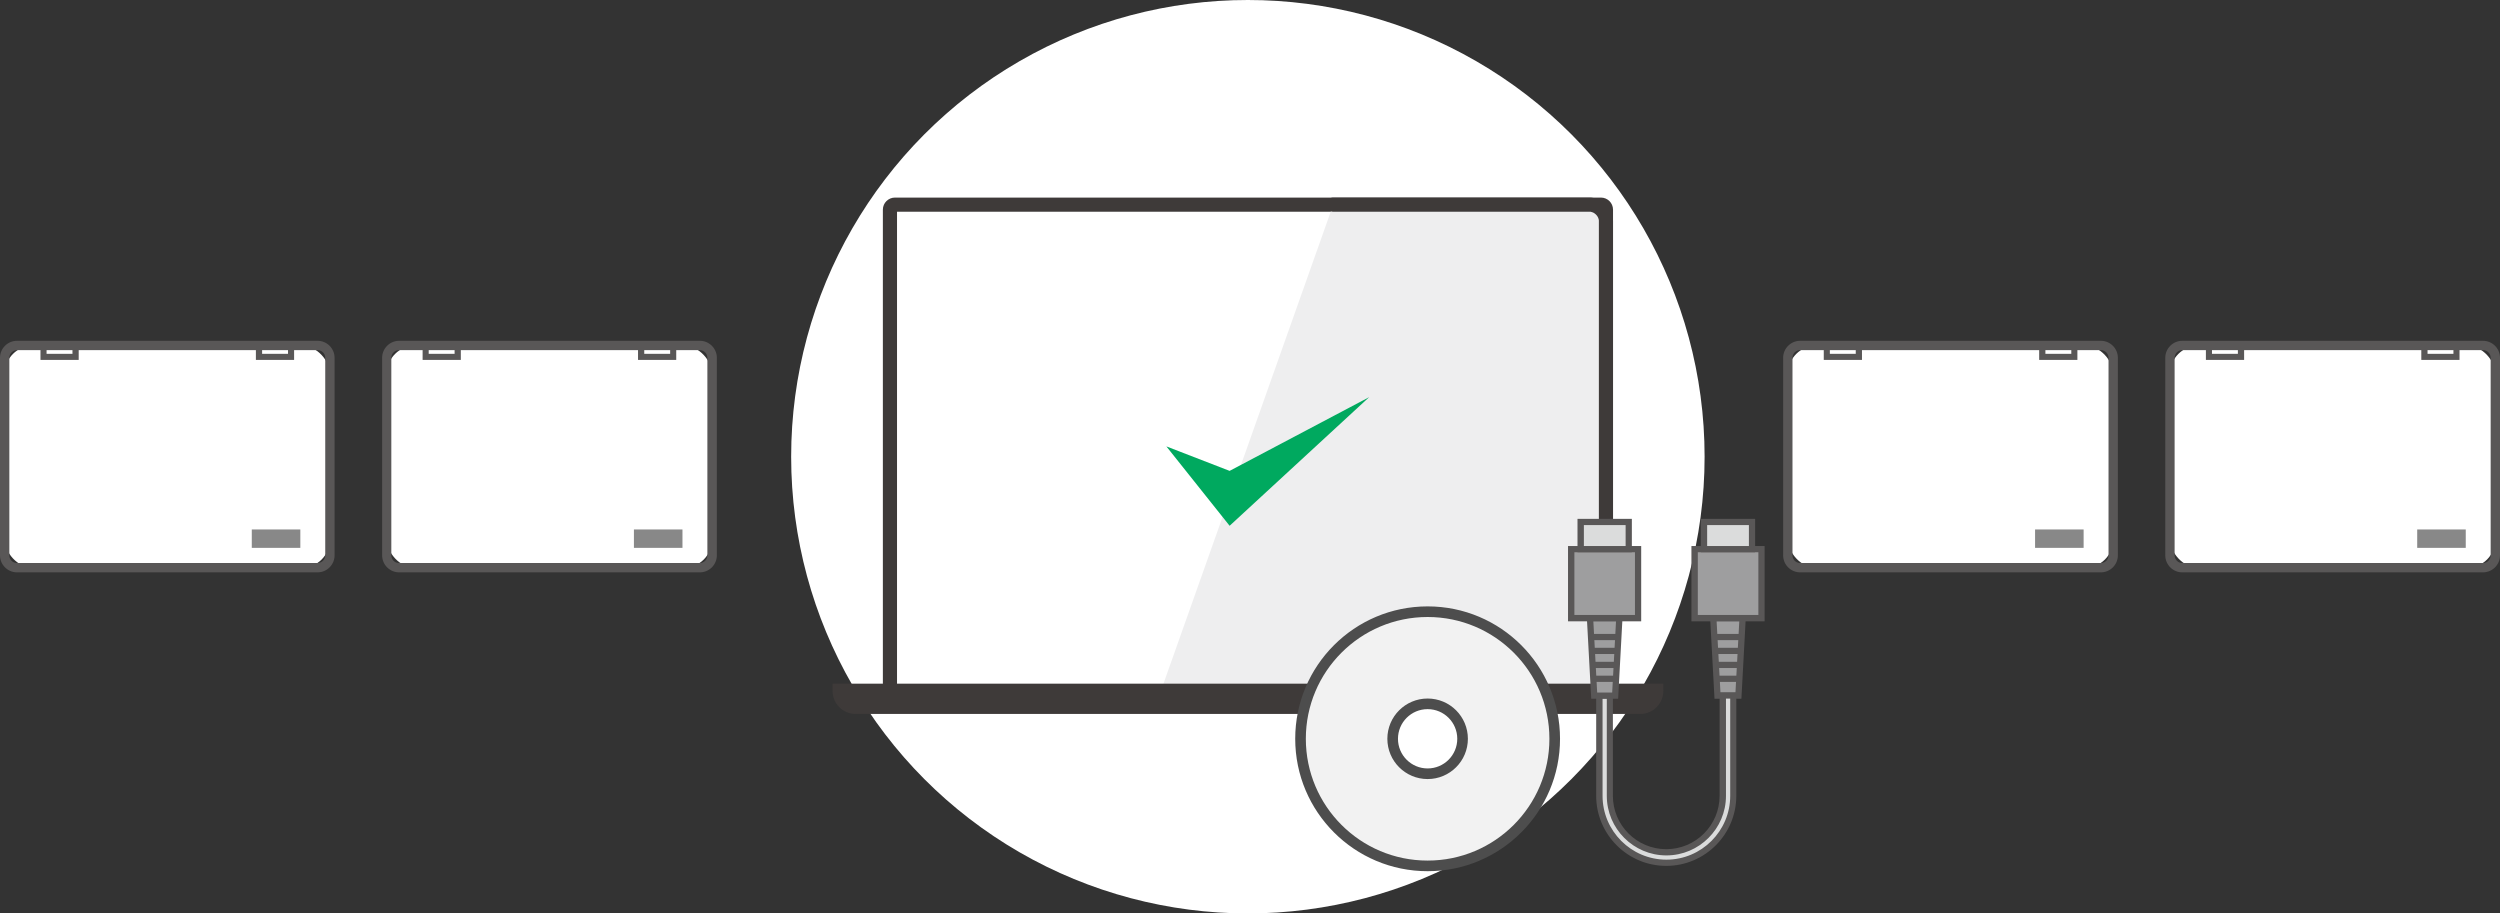 <?xml version="1.0" encoding="UTF-8"?><svg id="_イヤー_2" xmlns="http://www.w3.org/2000/svg" viewBox="0 0 176.64 64.53"><rect x="0" y="0" width="176.64" height="64.53" fill="#333333" stroke="none"/><defs><style>.cls-1,.cls-2,.cls-3{fill:#fff;}.cls-4{fill:#dbdcdc;}.cls-5{fill:#595757;}.cls-2,.cls-6,.cls-3,.cls-7,.cls-8{stroke-miterlimit:10;}.cls-2,.cls-6,.cls-7{stroke:#3e3a39;}.cls-6{fill:#eeeeef;stroke-linecap:round;}.cls-9{fill:#9e9e9f;}.cls-10{fill:#00a95f;}.cls-3,.cls-7,.cls-8{stroke-width:.75px;}.cls-3,.cls-8{stroke:#4d4d4d;}.cls-11{fill:#888;}.cls-7{fill:#3e3a39;}.cls-8{fill:#f2f2f2;}</style></defs><g id="_イヤー_1-2"><g><circle class="cls-1" cx="88.17" cy="32.27" r="32.27"/><g><path class="cls-2" d="M113.47,49.31V14.81c0-.19-.16-.35-.35-.35H63.23c-.19,0-.35,.16-.35,.35V49.31h50.59"/><path class="cls-6" d="M81.85,49.31h31.62V15.65c0-.08,0-.16-.02-.24s-.04-.15-.07-.22-.07-.14-.11-.2-.09-.12-.15-.18-.11-.1-.18-.15-.13-.08-.2-.11-.15-.05-.22-.07-.16-.02-.24-.02h-18.08"/><path class="cls-7" d="M59.2,48.68h57.95v.13c0,.7-.56,1.26-1.26,1.26H60.46c-.7,0-1.26-.56-1.26-1.26v-.13h0Z"/></g><g><g><g><rect class="cls-1" x=".33" y="24.42" width="22.98" height="15.7" rx="2" ry="2"/><path class="cls-5" d="M22.44,40.44H1.2c-.66,0-1.2-.54-1.2-1.2v-13.96c0-.66,.54-1.2,1.2-1.2H22.44c.66,0,1.2,.54,1.2,1.2v13.96c0,.66-.54,1.2-1.2,1.2ZM1.2,24.74c-.3,0-.54,.24-.54,.54v13.96c0,.3,.24,.54,.54,.54H22.44c.3,0,.54-.24,.54-.54v-13.96c0-.3-.24-.54-.54-.54H1.2Z"/></g><rect class="cls-11" x="17.79" y="37.41" width="3.43" height="1.3"/></g><g><polygon class="cls-5" points="5.56 25.43 2.86 25.43 2.86 24.42 3.29 24.42 3.29 25 5.12 25 5.12 24.42 5.56 24.42 5.56 25.43"/><polygon class="cls-5" points="20.78 25.43 18.08 25.43 18.08 24.42 18.52 24.42 18.52 25 20.35 25 20.35 24.42 20.78 24.42 20.78 25.43"/></g></g><g><g><g><rect class="cls-1" x="27.33" y="24.42" width="22.98" height="15.7" rx="2" ry="2"/><path class="cls-5" d="M49.44,40.44H28.2c-.66,0-1.2-.54-1.2-1.2v-13.96c0-.66,.54-1.2,1.2-1.2h21.25c.66,0,1.2,.54,1.2,1.2v13.96c0,.66-.54,1.2-1.2,1.2Zm-21.25-15.7c-.3,0-.54,.24-.54,.54v13.96c0,.3,.24,.54,.54,.54h21.25c.3,0,.54-.24,.54-.54v-13.96c0-.3-.24-.54-.54-.54H28.2Z"/></g><rect class="cls-11" x="44.79" y="37.41" width="3.43" height="1.3"/></g><g><polygon class="cls-5" points="32.56 25.43 29.86 25.43 29.86 24.42 30.29 24.42 30.29 25 32.12 25 32.12 24.42 32.56 24.42 32.56 25.43"/><polygon class="cls-5" points="47.78 25.43 45.08 25.43 45.08 24.42 45.52 24.42 45.52 25 47.35 25 47.35 24.42 47.78 24.42 47.78 25.43"/></g></g><polygon class="cls-10" points="82.41 31.54 86.88 37.15 96.74 28.06 86.88 33.27 82.41 31.54"/><g><g><g><rect class="cls-9" x="119.73" y="38.8" width="4.73" height="4.87"/><path class="cls-5" d="M124.68,38.58v5.32h-5.17v-5.32h5.17Zm-.44,4.87v-4.43h-4.28v4.43h4.28Z"/></g><g><rect class="cls-4" x="120.39" y="36.88" width="3.4" height="1.92"/><path class="cls-5" d="M124.01,36.66v2.36h-3.84v-2.36h3.84Zm-.44,1.92v-1.48h-2.95v1.48h2.95Z"/></g><g><polygon class="cls-9" points="122.83 49.14 121.35 49.14 121.06 43.68 123.13 43.68 122.83 49.14"/><path class="cls-5" d="M123.36,43.46l-.32,5.91h-1.9l-.32-5.91h2.54Zm-.74,5.47l.27-5.02h-1.6l.27,5.02h1.06Z"/></g><g><line class="cls-4" x1="121.24" y1="46" x2="122.94" y2="46"/><rect class="cls-5" x="121.24" y="45.77" width="1.7" height=".44"/></g><g><line class="cls-4" x1="121.24" y1="46.98" x2="122.94" y2="46.98"/><rect class="cls-5" x="121.24" y="46.76" width="1.7" height=".44"/></g><g><line class="cls-4" x1="121.09" y1="45.01" x2="123.09" y2="45.01"/><rect class="cls-5" x="121.09" y="44.79" width="2" height=".44"/></g><g><line class="cls-4" x1="121.39" y1="47.96" x2="122.79" y2="47.96"/><rect class="cls-5" x="121.39" y="47.74" width="1.41" height=".44"/></g></g><g><path class="cls-4" d="M121.72,49.14v7.09c0,2.2-1.79,3.99-3.99,3.99h0c-2.2,0-3.99-1.79-3.99-3.99v-7.09h-.74v7.09c0,2.61,2.12,4.73,4.73,4.73h0c2.61,0,4.73-2.12,4.73-4.73v-7.09h-.74Z"/><path class="cls-5" d="M122.68,48.92v7.31c0,2.73-2.22,4.95-4.95,4.95s-4.95-2.22-4.95-4.95v-7.31h1.18v7.31c0,2.08,1.69,3.77,3.77,3.77s3.77-1.69,3.77-3.77v-7.31h1.18Zm-9.45,7.31c0,2.48,2.02,4.51,4.51,4.51,2.48,0,4.51-2.02,4.51-4.51v-6.87h-.3v6.87c0,2.32-1.89,4.21-4.21,4.21s-4.21-1.89-4.21-4.21v-6.87h-.3v6.87Z"/></g><g><g><rect class="cls-9" x="111.01" y="38.8" width="4.73" height="4.87"/><path class="cls-5" d="M115.96,38.58v5.32h-5.17v-5.32h5.17Zm-.44,4.87v-4.43h-4.28v4.43h4.28Z"/></g><g><rect class="cls-4" x="111.68" y="36.88" width="3.4" height="1.92"/><path class="cls-5" d="M115.3,36.66v2.36h-3.84v-2.36h3.84Zm-.44,1.92v-1.48h-2.95v1.48h2.95Z"/></g><g><polygon class="cls-9" points="114.12 49.14 112.64 49.14 112.34 43.68 114.41 43.68 114.12 49.14"/><path class="cls-5" d="M114.65,43.46l-.32,5.91h-1.9l-.32-5.91h2.54Zm-.74,5.47l.27-5.02h-1.6l.27,5.02h1.06Z"/></g><g><line class="cls-4" x1="112.53" y1="46" x2="114.23" y2="46"/><rect class="cls-5" x="112.53" y="45.77" width="1.7" height=".44"/></g><g><line class="cls-4" x1="112.53" y1="46.98" x2="114.23" y2="46.98"/><rect class="cls-5" x="112.53" y="46.76" width="1.7" height=".44"/></g><g><line class="cls-4" x1="112.38" y1="45.01" x2="114.38" y2="45.01"/><rect class="cls-5" x="112.38" y="44.79" width="2" height=".44"/></g><g><line class="cls-4" x1="112.67" y1="47.96" x2="114.08" y2="47.96"/><rect class="cls-5" x="112.67" y="47.74" width="1.41" height=".44"/></g></g></g><g><circle class="cls-8" cx="100.87" cy="52.2" r="8.98"/><circle class="cls-3" cx="100.87" cy="52.2" r="2.47"/></g><g><g><g><rect class="cls-1" x="153.33" y="24.42" width="22.98" height="15.7" rx="2" ry="2"/><path class="cls-5" d="M175.44,40.44h-21.25c-.66,0-1.2-.54-1.2-1.2v-13.96c0-.66,.54-1.2,1.2-1.2h21.25c.66,0,1.2,.54,1.2,1.2v13.96c0,.66-.54,1.2-1.2,1.2Zm-21.25-15.7c-.3,0-.54,.24-.54,.54v13.96c0,.3,.24,.54,.54,.54h21.25c.3,0,.54-.24,.54-.54v-13.96c0-.3-.24-.54-.54-.54h-21.25Z"/></g><rect class="cls-11" x="170.79" y="37.41" width="3.43" height="1.3"/></g><g><polygon class="cls-5" points="158.56 25.43 155.86 25.43 155.86 24.42 156.29 24.42 156.29 25 158.12 25 158.12 24.42 158.56 24.42 158.56 25.43"/><polygon class="cls-5" points="173.78 25.43 171.08 25.43 171.08 24.42 171.52 24.42 171.52 25 173.35 25 173.35 24.42 173.78 24.42 173.78 25.43"/></g></g><g><g><g><rect class="cls-1" x="126.33" y="24.42" width="22.98" height="15.7" rx="2" ry="2"/><path class="cls-5" d="M148.44,40.44h-21.25c-.66,0-1.2-.54-1.2-1.2v-13.96c0-.66,.54-1.2,1.2-1.2h21.25c.66,0,1.2,.54,1.2,1.2v13.96c0,.66-.54,1.2-1.2,1.2Zm-21.25-15.7c-.3,0-.54,.24-.54,.54v13.96c0,.3,.24,.54,.54,.54h21.25c.3,0,.54-.24,.54-.54v-13.96c0-.3-.24-.54-.54-.54h-21.25Z"/></g><rect class="cls-11" x="143.79" y="37.41" width="3.43" height="1.3"/></g><g><polygon class="cls-5" points="131.56 25.43 128.86 25.43 128.86 24.42 129.29 24.42 129.29 25 131.12 25 131.12 24.42 131.56 24.42 131.56 25.43"/><polygon class="cls-5" points="146.78 25.43 144.08 25.43 144.08 24.42 144.52 24.42 144.52 25 146.35 25 146.35 24.42 146.78 24.42 146.78 25.43"/></g></g></g></g></svg>